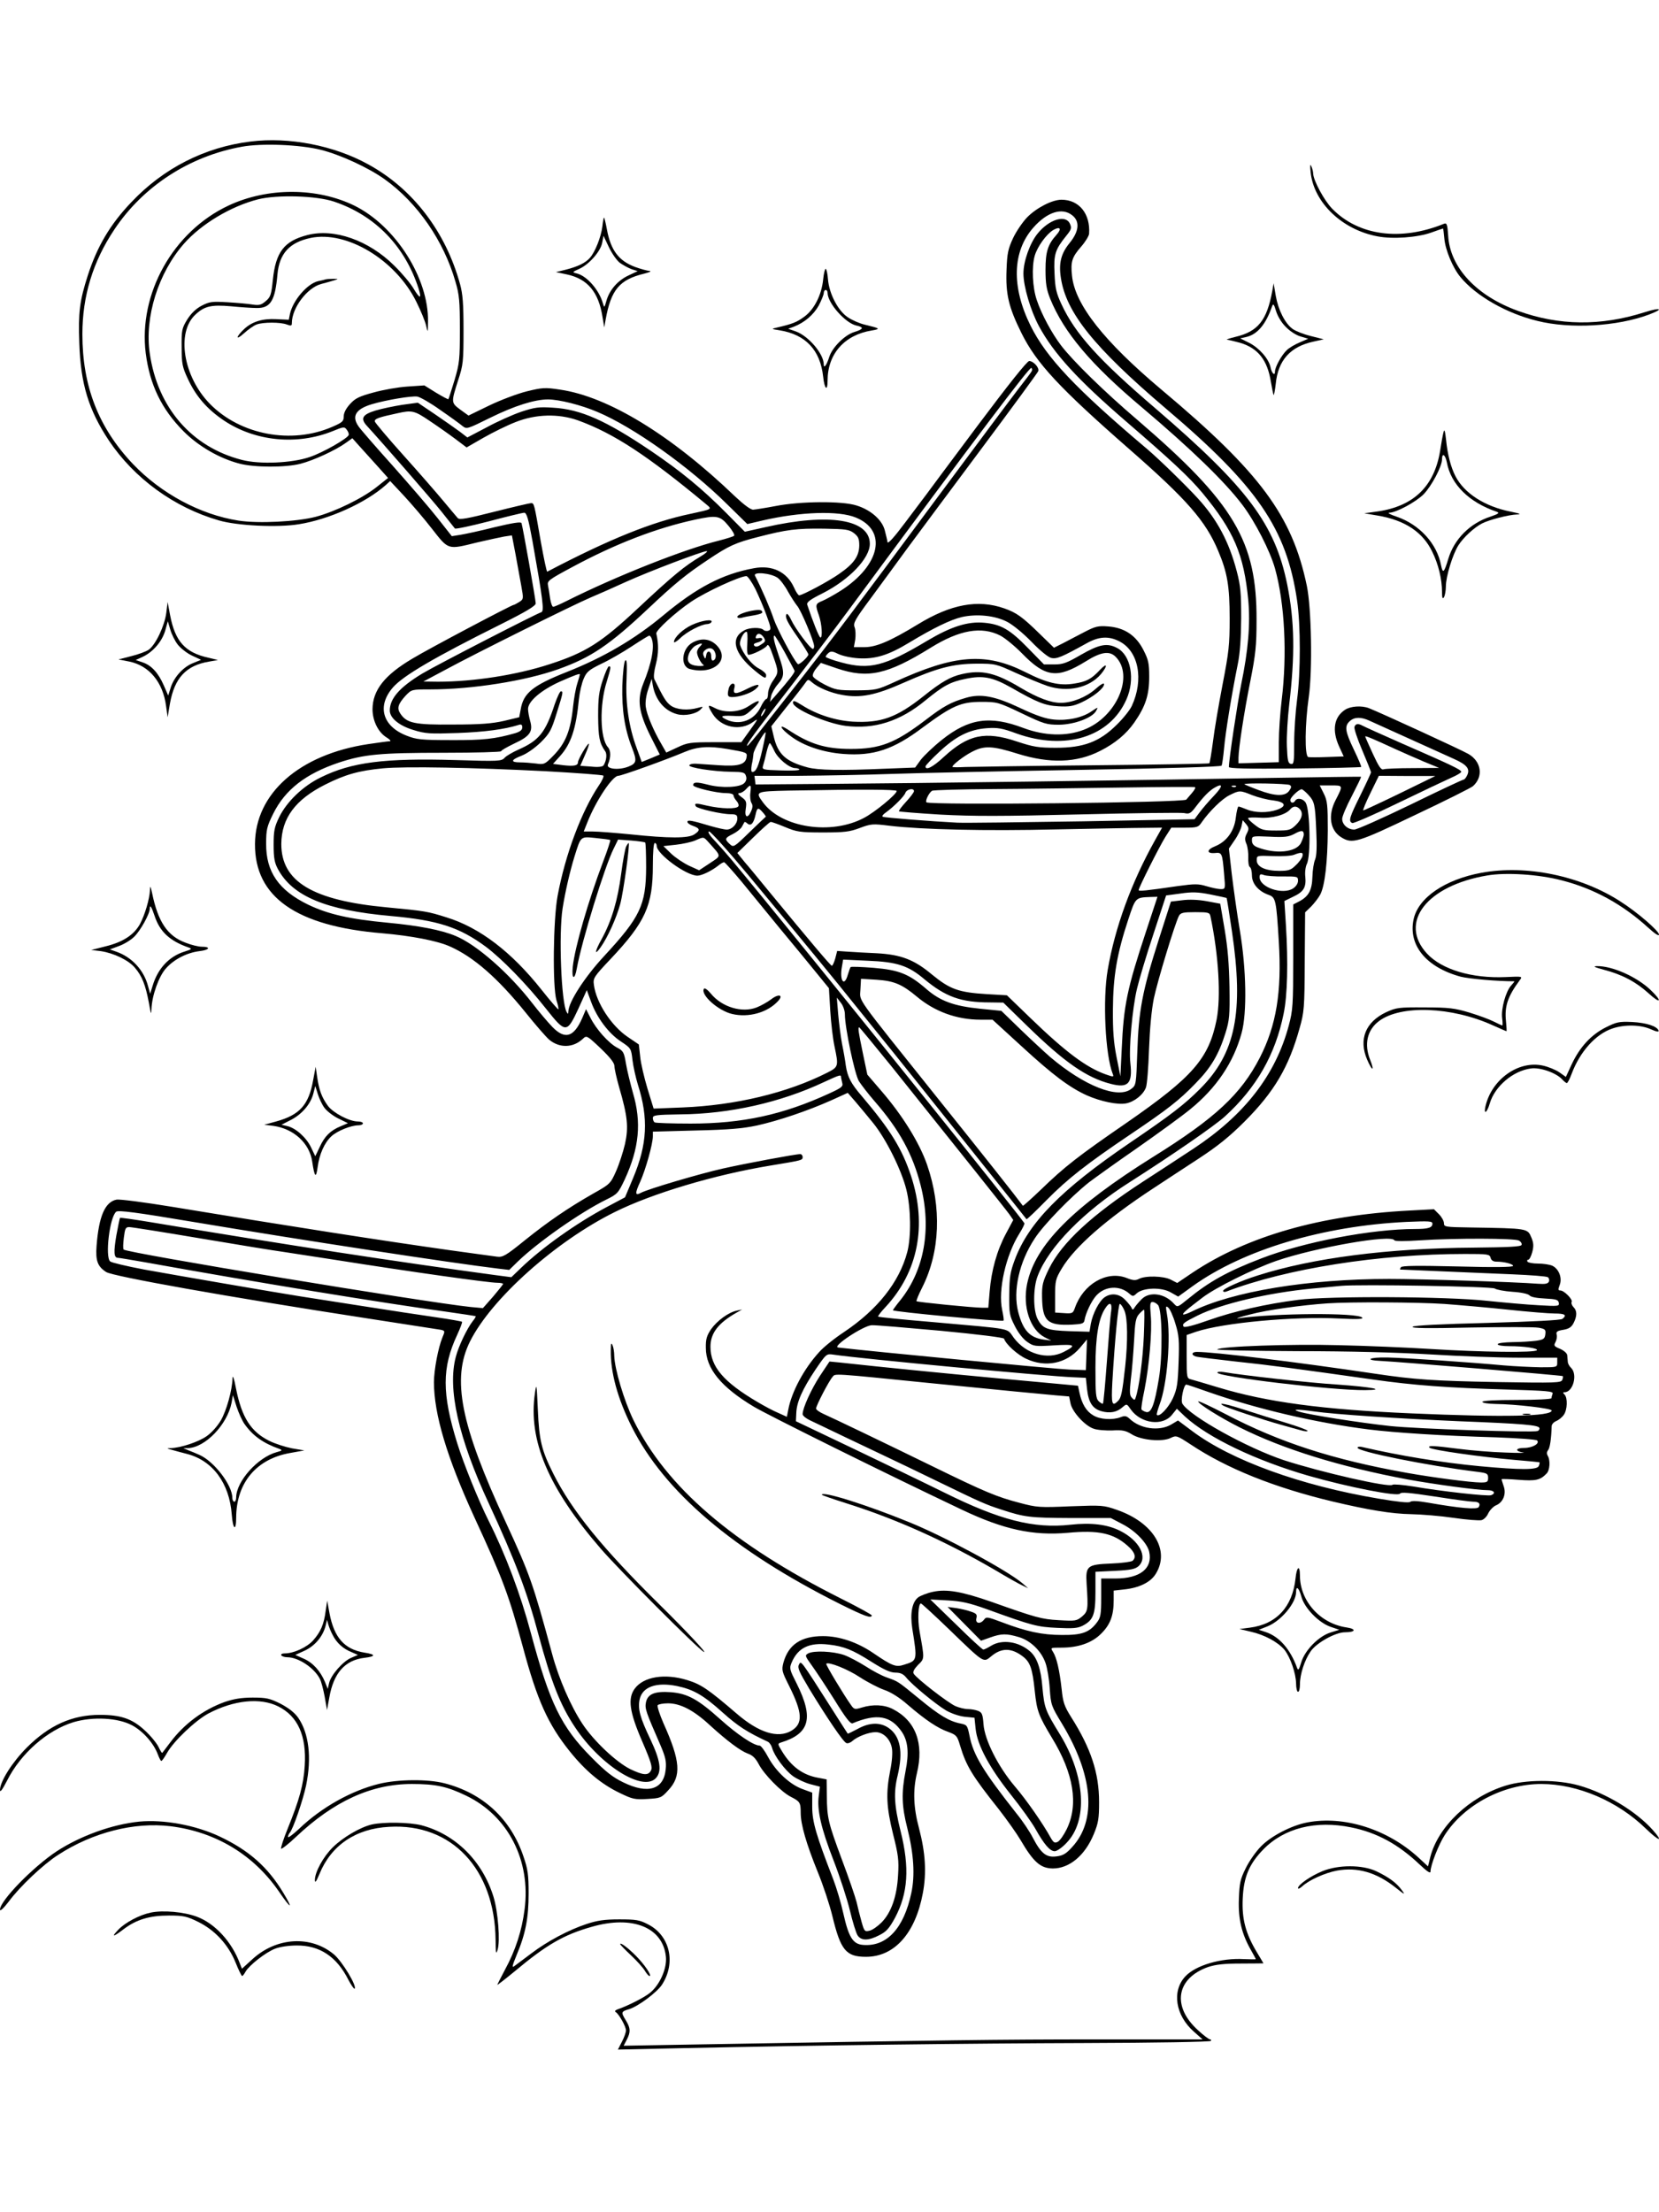 <?xml version="1.0" standalone="no"?>
<!DOCTYPE svg PUBLIC "-//W3C//DTD SVG 20010904//EN"
 "http://www.w3.org/TR/2001/REC-SVG-20010904/DTD/svg10.dtd">
<svg version="1.0" xmlns="http://www.w3.org/2000/svg"
 width="864pt" height="1152pt" viewBox="0 0 864 1152"
 preserveAspectRatio="xMidYMid meet">

<g transform="translate(0,1152) scale(0.1,-0.1)"
fill="#000000" stroke="none">
<path d="M1305 10783 c-238 -29 -454 -139 -621 -316 -110 -115 -178 -230 -227
-382 -42 -131 -50 -191 -44 -352 7 -212 48 -347 154 -507 132 -197 340 -349
573 -416 95 -28 307 -38 416 -20 158 25 348 111 453 204 l23 21 72 -77 c39
-42 105 -119 146 -172 87 -111 80 -109 234 -71 56 13 120 27 142 31 l40 6 19
-99 c10 -54 23 -128 30 -165 12 -66 12 -68 -11 -83 -13 -8 -26 -15 -29 -15
-10 0 -442 -228 -526 -279 -146 -86 -208 -165 -209 -264 0 -60 30 -121 73
-147 18 -11 25 -20 17 -20 -8 0 -59 -7 -113 -15 -358 -54 -588 -257 -589 -520
-2 -276 215 -428 663 -465 150 -13 287 -39 353 -69 122 -54 248 -164 392 -342
52 -65 107 -128 124 -143 54 -45 125 -43 175 4 20 19 21 19 93 -49 50 -48 72
-76 72 -93 0 -13 11 -62 24 -108 45 -154 50 -210 31 -297 -10 -43 -31 -107
-47 -143 -28 -63 -32 -67 -116 -114 -135 -77 -237 -147 -359 -245 -100 -81
-115 -89 -145 -85 -18 2 -130 18 -248 34 -360 51 -823 123 -1440 225 -146 24
-277 41 -293 38 -60 -12 -92 -86 -104 -240 -6 -78 5 -108 50 -137 36 -23 636
-130 1357 -241 201 -31 375 -58 387 -60 21 -5 21 -7 7 -40 -22 -53 -44 -170
-44 -233 0 -166 68 -393 210 -702 150 -325 180 -406 254 -680 74 -275 130
-399 244 -541 82 -102 164 -170 260 -216 66 -32 78 -35 143 -31 68 4 73 5 109
45 70 74 64 152 -25 350 -20 46 -33 87 -30 93 3 5 28 10 54 10 64 0 134 -36
218 -114 90 -82 158 -133 198 -148 24 -8 40 -24 56 -54 27 -53 118 -146 168
-171 47 -24 51 -30 51 -83 0 -61 29 -161 89 -309 28 -68 62 -171 76 -229 43
-178 71 -212 175 -212 148 0 257 122 296 331 20 105 14 210 -20 339 -29 108
-32 196 -11 285 38 156 -6 274 -125 335 -44 23 -104 26 -162 8 -36 -11 -40
-10 -56 13 -36 50 -133 211 -129 215 11 12 112 -28 175 -70 40 -26 98 -56 127
-66 35 -12 80 -40 123 -78 92 -79 156 -122 211 -141 42 -16 46 -20 61 -71 32
-106 62 -156 202 -332 42 -54 93 -126 113 -160 68 -116 104 -147 168 -148 86
0 167 67 213 178 24 58 28 81 28 167 0 152 -42 280 -146 444 -35 56 -42 76
-49 145 -11 99 -26 164 -45 194 -14 22 -14 22 44 22 89 0 160 25 208 74 46 46
64 93 64 172 l0 51 54 6 c78 8 138 37 165 81 76 122 -12 267 -201 333 -71 25
-78 25 -243 19 -161 -7 -175 -6 -265 18 -119 31 -181 57 -455 191 -256 125
-506 245 -564 271 -23 10 -41 23 -41 29 0 15 67 144 86 165 15 18 -11 20 524
-34 390 -39 528 -52 637 -62 l71 -6 7 -35 c8 -44 75 -118 121 -133 19 -7 63
-10 97 -9 51 3 69 0 101 -20 49 -31 159 -41 203 -19 29 14 32 13 104 -34 188
-125 434 -224 739 -297 191 -45 306 -64 410 -66 52 -1 151 -9 219 -19 68 -10
134 -15 147 -12 12 3 28 19 35 36 8 16 26 35 40 41 37 15 55 59 40 100 -6 18
-11 34 -11 36 0 2 40 1 88 -3 90 -7 113 -2 146 32 18 17 21 71 6 94 -5 9 -5
19 2 28 10 11 17 59 19 125 0 10 11 22 24 27 12 5 30 19 39 32 19 26 21 89 4
106 -9 9 -9 12 0 12 44 0 69 91 35 126 -10 9 -18 24 -18 33 -1 9 -2 24 -3 34
-1 10 -17 24 -37 33 -32 13 -34 17 -24 35 6 12 9 29 6 39 -4 15 3 20 34 25 30
5 43 14 54 35 19 37 19 65 -1 84 -8 9 -12 20 -9 26 8 12 -39 60 -59 60 -12 0
-12 5 -3 29 14 37 -5 84 -39 100 -14 6 -47 11 -74 11 -27 0 -52 5 -55 10 -3 6
-2 10 4 10 6 0 15 18 21 40 8 31 7 47 -4 74 -21 50 -16 49 -318 54 -132 2
-138 3 -138 22 0 12 -12 33 -26 47 l-26 26 -131 -7 c-459 -24 -840 -133 -1123
-321 l-83 -56 -33 17 c-38 20 -134 22 -167 4 -18 -9 -31 -8 -66 6 -102 38
-224 -33 -267 -157 -10 -28 -13 -30 -57 -27 l-46 3 0 85 c0 80 2 90 35 145 67
112 231 256 475 416 55 36 161 106 235 154 101 66 162 115 241 194 155 155
231 284 287 486 24 84 26 106 27 347 l2 257 32 31 c17 18 38 45 47 62 24 46
38 170 39 333 0 133 -2 155 -21 193 l-21 42 58 0 c65 0 65 2 24 -78 -40 -78
-28 -156 30 -192 58 -36 82 -29 385 116 157 74 292 142 301 150 56 50 44 129
-24 168 -38 22 -454 213 -517 238 -38 15 -96 11 -125 -8 -58 -38 -69 -107 -31
-191 l24 -52 -86 -3 c-48 -2 -93 -2 -99 0 -19 6 -17 172 3 312 20 140 14 462
-10 579 -76 365 -242 590 -756 1021 -300 252 -452 444 -467 594 -8 73 0 97 47
151 22 25 41 56 42 68 7 104 -52 177 -144 177 -48 0 -130 -42 -179 -92 -23
-24 -56 -72 -73 -108 -26 -56 -31 -79 -34 -166 -5 -126 11 -194 78 -329 78
-157 197 -285 565 -607 297 -260 394 -371 459 -526 48 -113 60 -184 60 -352 0
-138 -4 -175 -37 -345 -20 -104 -43 -238 -50 -298 -8 -59 -16 -109 -19 -112
-2 -2 -274 -7 -604 -10 -329 -3 -629 -8 -666 -9 -38 -2 -68 -2 -68 1 0 10 59
56 102 78 63 33 105 32 238 -10 167 -52 307 -48 430 15 77 39 135 87 177 147
59 85 78 143 78 239 0 70 -4 88 -30 139 -39 77 -100 117 -185 123 -51 4 -66 0
-122 -29 -34 -18 -85 -44 -111 -58 l-48 -24 -77 75 c-88 86 -119 108 -182 130
-137 48 -278 22 -451 -84 -143 -87 -216 -118 -277 -118 l-55 0 7 39 c3 22 2
51 -3 64 -9 22 1 40 85 153 52 71 136 185 186 254 51 69 224 302 386 519 162
217 296 400 299 408 7 18 -25 53 -47 53 -11 0 -110 -125 -269 -337 -139 -186
-260 -348 -269 -361 -9 -12 -57 -76 -107 -142 -59 -79 -91 -114 -93 -103 -1
10 -8 37 -14 61 -14 55 -73 107 -148 130 -76 24 -291 22 -420 -3 -52 -10 -105
-18 -117 -19 -13 -1 -47 24 -95 69 -333 320 -662 520 -911 556 -78 12 -92 11
-174 -9 -48 -12 -136 -45 -196 -74 l-107 -52 -43 31 c-48 36 -48 37 -11 153
26 79 28 97 28 260 0 138 -4 189 -18 240 -75 274 -246 497 -478 624 -179 99
-414 144 -613 119z m365 -43 c101 -25 249 -93 334 -154 170 -122 307 -320 368
-533 20 -67 23 -102 23 -248 0 -158 -2 -177 -28 -265 -16 -52 -30 -97 -32 -99
-2 -1 -31 14 -64 34 l-61 38 -88 -6 c-48 -3 -127 -17 -177 -31 -74 -20 -95
-30 -122 -60 -21 -23 -33 -46 -33 -65 0 -25 -7 -31 -60 -54 -212 -92 -478 -42
-637 120 -139 142 -176 372 -75 465 47 44 83 52 185 43 51 -5 111 -9 134 -9
72 -1 96 38 108 176 10 108 63 166 173 189 188 39 442 -114 550 -332 23 -46
46 -102 51 -124 9 -40 9 -40 10 20 4 226 -169 498 -383 604 -194 95 -452 96
-655 1 -289 -135 -471 -459 -432 -770 21 -163 82 -290 196 -405 78 -79 188
-142 291 -169 79 -21 241 -21 319 -1 67 17 182 70 235 108 l35 25 33 -37 c18
-20 60 -66 93 -103 l60 -67 -58 -46 c-75 -60 -217 -129 -318 -156 -99 -26
-300 -36 -403 -20 -199 31 -403 141 -550 295 -179 189 -263 405 -263 676 0
198 55 378 166 544 150 226 392 383 665 432 104 19 301 11 410 -16z m70 -270
c214 -72 369 -232 440 -453 17 -55 7 -55 -26 0 -15 26 -61 81 -101 120 -133
132 -313 195 -452 159 -121 -31 -165 -88 -180 -233 -8 -78 -12 -90 -37 -111
-23 -20 -34 -23 -68 -18 -23 4 -81 9 -131 12 -81 5 -94 3 -135 -18 -30 -16
-54 -39 -75 -72 -28 -46 -30 -56 -29 -145 0 -85 4 -103 31 -161 43 -94 101
-160 188 -219 164 -110 382 -131 568 -56 56 23 61 24 73 7 7 -9 12 -21 10 -27
-5 -18 -134 -92 -203 -115 -93 -32 -261 -39 -353 -15 -262 67 -439 272 -480
554 -28 189 44 420 179 573 90 102 244 194 385 230 101 25 304 19 396 -12z
m3844 -71 c41 -32 36 -84 -14 -145 -44 -54 -57 -104 -45 -181 27 -181 173
-362 545 -679 479 -406 630 -627 685 -1000 19 -129 19 -376 0 -519 -8 -60 -15
-161 -15 -223 0 -103 -2 -113 -17 -110 -15 3 -18 17 -21 93 -2 50 4 146 12
215 31 261 28 435 -10 625 -64 316 -207 506 -685 917 -298 255 -419 389 -491
544 -27 58 -33 83 -36 160 -5 99 3 124 61 196 27 33 29 41 19 63 -22 49 -108
23 -168 -51 -40 -49 -74 -144 -74 -208 0 -68 37 -193 81 -275 77 -142 200
-277 454 -496 239 -206 330 -291 398 -373 163 -197 215 -319 238 -558 11 -124
0 -260 -37 -438 -20 -100 -64 -392 -64 -430 0 -8 92 -10 342 -8 189 2 345 6
347 8 2 2 -15 42 -38 90 -46 96 -50 123 -21 149 24 22 59 22 102 2 28 -13 256
-116 440 -199 67 -30 84 -51 70 -83 -6 -14 -15 -25 -20 -25 -5 0 -129 -58
-276 -130 -147 -71 -279 -130 -293 -130 -34 0 -63 26 -63 56 0 13 23 67 51
120 27 53 49 97 47 99 -2 1 -212 -2 -468 -6 -677 -12 -1866 -28 -2305 -31
l-380 -3 -3 23 -3 22 233 0 c128 1 348 5 488 10 140 5 581 14 980 21 463 8
727 16 732 22 3 6 9 47 13 91 7 79 37 267 71 436 12 57 17 136 18 240 0 131
-3 169 -23 245 -40 153 -102 270 -203 380 -61 67 -204 206 -263 256 -374 316
-525 476 -608 643 -100 202 -95 386 14 510 72 82 150 107 203 65z m-82 -102
c-45 -50 -57 -88 -57 -182 0 -72 5 -102 24 -150 72 -177 212 -343 481 -569
253 -214 429 -384 521 -506 65 -86 143 -238 169 -330 51 -182 64 -448 35 -685
-8 -65 -15 -165 -15 -221 l0 -103 -105 -3 -105 -3 0 30 c1 50 28 231 62 400
27 137 32 183 32 315 2 411 -117 611 -619 1042 -176 150 -338 309 -399 389
-48 63 -102 163 -126 235 -23 65 -28 175 -11 233 14 47 60 111 96 133 36 21
46 7 17 -25z m-129 -710 c-3 -7 -35 -48 -69 -92 -34 -44 -222 -296 -418 -560
-431 -582 -564 -758 -704 -937 -59 -75 -147 -188 -197 -251 -49 -64 -92 -114
-94 -111 -6 6 41 70 224 305 88 114 228 298 310 409 670 907 937 1260 946
1254 5 -3 6 -11 2 -17z m-3080 -202 c51 -35 102 -72 115 -83 23 -18 24 -17
148 44 124 61 229 94 298 94 57 0 173 -29 257 -65 188 -79 478 -285 677 -482
l104 -102 81 19 c196 45 395 52 484 15 165 -67 129 -247 -77 -380 -36 -23 -80
-47 -97 -54 -37 -15 -38 -20 -18 -76 15 -43 20 -115 8 -115 -7 0 -40 84 -69
171 -4 13 15 27 81 60 138 70 245 182 245 257 0 128 -213 162 -543 87 l-108
-24 -97 98 c-123 124 -234 216 -392 323 -234 158 -366 217 -510 225 -74 5 -95
2 -165 -21 -44 -15 -125 -51 -180 -81 l-101 -53 -39 30 c-22 16 -80 57 -130
91 l-89 60 -81 -11 c-44 -7 -107 -20 -140 -30 -69 -21 -80 -42 -42 -82 85 -93
334 -379 387 -445 35 -44 66 -83 69 -87 4 -4 83 13 176 37 94 25 177 45 185
45 13 0 22 -32 43 -147 55 -310 62 -366 46 -371 -32 -11 -540 -272 -619 -319
-118 -71 -170 -130 -170 -193 0 -39 49 -79 122 -101 64 -20 86 -21 232 -16
138 5 244 19 317 42 14 5 19 1 19 -13 0 -13 -11 -22 -37 -30 -105 -30 -167
-37 -333 -36 -157 0 -181 3 -232 23 -127 49 -156 155 -71 252 54 61 214 155
561 328 132 66 182 96 182 109 0 19 -68 401 -74 418 -3 8 -46 1 -139 -21 -74
-19 -155 -36 -179 -40 l-45 -7 -74 94 c-40 51 -146 174 -234 273 -89 99 -169
191 -178 205 -37 53 -14 90 69 115 78 23 206 44 237 40 16 -3 70 -34 120 -70z
m-55 -57 c42 -28 103 -71 135 -95 l57 -43 87 50 c49 28 124 65 168 82 105 42
224 45 325 9 187 -68 362 -183 669 -438 30 -25 32 -24 -84 -49 -197 -41 -423
-132 -745 -301 -3 -2 -18 70 -34 159 -34 196 -34 198 -50 198 -7 0 -93 -20
-192 -45 -142 -36 -181 -43 -190 -33 -6 7 -40 47 -74 88 -34 41 -128 149 -208
238 -81 90 -148 170 -150 177 -3 14 20 22 118 43 76 17 88 14 168 -40z m1555
-545 c21 -25 35 -49 30 -53 -4 -4 -39 -15 -78 -25 -182 -45 -538 -186 -797
-316 -32 -16 -62 -29 -67 -29 -5 0 -12 19 -16 43 -3 23 -8 54 -11 68 -5 24 3
30 128 97 227 122 439 203 638 246 112 24 130 21 173 -31z m654 -39 c23 -18
28 -29 28 -65 -1 -56 -29 -95 -104 -147 -55 -39 -192 -112 -209 -112 -5 0 -17
18 -27 41 -37 81 -113 118 -209 100 -163 -30 -297 -100 -471 -245 -149 -124
-310 -219 -505 -296 -174 -69 -224 -109 -238 -193 l-8 -42 -79 -19 c-62 -14
-123 -19 -265 -19 -201 -2 -242 7 -275 57 -19 28 -12 50 28 94 31 32 31 32
129 32 216 0 494 44 665 105 171 61 266 125 468 315 140 132 199 180 315 257
106 71 141 87 259 117 147 38 199 45 343 43 112 -2 130 -4 155 -23z m-797
-121 c-84 -50 -141 -96 -329 -272 -189 -177 -270 -229 -459 -290 -171 -56
-397 -91 -581 -91 l-76 1 120 64 c153 83 664 337 752 374 38 16 120 52 183 81
124 56 396 159 420 160 8 0 -5 -12 -30 -27z m400 -112 c14 -10 38 -42 54 -72
17 -30 38 -62 47 -73 19 -20 89 -186 89 -211 0 -8 -3 -15 -7 -14 -14 1 -93
108 -112 150 -10 22 -21 36 -25 31 -9 -16 3 -41 61 -124 29 -43 53 -81 53 -86
0 -12 -49 -57 -55 -50 -23 22 -108 183 -126 236 -17 52 -62 156 -97 224 -11
22 82 14 118 -11z m-116 -58 c18 -38 45 -100 59 -140 23 -63 24 -72 10 -77 -9
-4 -21 -2 -27 4 -14 14 -72 13 -99 -2 -76 -40 -55 -121 55 -211 50 -41 58 -44
58 -22 0 8 -17 23 -38 34 -36 18 -83 77 -97 121 -7 21 17 70 33 70 5 0 6 -27
4 -60 -3 -36 0 -60 6 -60 21 0 87 33 96 47 6 12 15 -2 32 -52 30 -85 30 -86
-1 -131 -14 -20 -25 -50 -25 -65 0 -16 -4 -29 -9 -29 -5 0 -19 -19 -30 -43
-33 -68 -108 -96 -176 -65 -39 18 -30 23 33 20 55 -3 60 -2 102 37 51 46 39
54 -21 14 -49 -33 -125 -37 -176 -10 -39 20 -40 16 -12 -30 45 -72 145 -92
212 -42 28 20 26 16 -16 -42 l-46 -64 -138 0 c-129 0 -142 -2 -195 -27 l-58
-27 -24 42 c-42 71 -78 156 -83 197 -3 23 2 59 13 91 l18 54 6 -35 c14 -75 60
-131 126 -149 40 -11 101 1 123 25 15 15 14 16 -14 8 -53 -15 -112 -10 -142
12 -24 18 -37 39 -85 137 -5 11 -2 41 8 79 14 55 15 104 2 159 -3 16 100 111
182 166 76 51 249 131 287 133 7 0 28 -30 47 -67z m1309 -170 c29 -14 84 -59
127 -103 44 -46 88 -82 104 -86 29 -7 55 4 185 76 64 36 115 39 171 10 100
-51 128 -199 64 -337 -10 -21 -45 -65 -79 -98 -89 -88 -172 -119 -315 -119
-92 0 -117 4 -205 33 -164 55 -253 36 -380 -81 -57 -53 -95 -72 -95 -49 0 5
32 39 72 76 86 81 156 116 247 123 57 4 80 0 156 -28 253 -90 485 -18 571 177
47 105 24 232 -49 269 -51 27 -92 19 -188 -36 -74 -43 -94 -50 -139 -50 l-53
0 -82 84 c-95 98 -142 125 -229 133 -86 8 -173 -20 -296 -93 -224 -134 -302
-153 -447 -114 -46 12 -83 26 -83 30 0 4 7 13 15 20 12 10 22 9 52 -6 21 -10
68 -20 105 -22 86 -5 155 16 262 81 126 76 216 120 276 134 77 17 170 8 233
-24z m-33 -73 c23 -12 75 -54 114 -94 121 -124 183 -131 329 -41 81 51 125 57
157 25 99 -99 4 -316 -165 -380 -93 -36 -205 -32 -315 9 -174 66 -285 50 -425
-62 -44 -35 -93 -82 -110 -104 l-29 -40 -156 -6 c-235 -10 -350 -8 -405 7
-114 31 -154 68 -176 163 l-12 51 79 100 c44 54 87 110 96 123 15 22 17 23 34
8 34 -30 99 -57 161 -68 94 -17 172 -2 320 64 174 77 255 98 378 99 99 0 102
-1 205 -48 58 -26 132 -57 165 -68 105 -35 218 -10 279 62 36 44 33 62 -5 22
-45 -48 -70 -62 -136 -72 -75 -12 -141 3 -253 60 -207 104 -368 92 -680 -51
-92 -42 -98 -43 -200 -44 -97 0 -109 2 -165 30 -33 17 -61 37 -62 45 -2 8 7
27 20 42 l22 26 85 -29 c160 -54 261 -32 487 108 150 93 265 113 363 63z
m-1232 -10 c10 -17 9 -22 -14 -36 -17 -12 -28 -14 -35 -7 -7 7 -2 13 15 17 14
3 26 11 26 17 0 6 -9 9 -19 6 -14 -3 -18 -1 -14 9 7 20 26 17 41 -6z m-584 -6
c16 -41 0 -127 -44 -234 -33 -83 -24 -149 37 -272 l49 -97 -47 -20 -47 -19
-26 72 c-41 109 -59 233 -53 359 3 81 2 106 -7 97 -6 -6 -12 -59 -15 -130 -3
-126 12 -226 50 -323 27 -69 25 -82 -18 -99 -50 -20 -117 -13 -107 11 16 37
16 72 0 90 -41 45 -45 220 -6 342 22 73 23 79 11 79 -5 0 -19 -33 -32 -72 -20
-60 -24 -93 -24 -188 1 -110 7 -139 36 -181 12 -15 7 -52 -8 -75 -5 -7 -29
-10 -64 -6 l-57 4 24 55 c14 31 23 57 21 60 -6 5 -57 -82 -57 -96 0 -18 -20
-22 -75 -16 l-55 7 36 40 c58 64 84 143 99 298 4 36 15 84 25 106 15 36 28 46
91 77 41 19 112 60 159 91 47 31 88 56 91 56 4 0 10 -7 13 -16z m693 -71 c26
-49 50 -92 51 -96 4 -7 -29 -49 -97 -127 l-31 -35 6 30 c4 17 20 45 36 63 34
40 35 59 3 150 -23 67 -31 102 -21 102 2 0 26 -39 53 -87z m-1067 -115 c0 -2
-6 -24 -14 -49 -8 -25 -17 -77 -21 -115 -13 -130 -40 -196 -107 -263 -40 -41
-45 -43 -87 -37 -24 3 -61 6 -82 6 -52 0 -49 13 8 35 28 11 69 40 100 70 46
46 55 63 82 151 34 108 35 114 22 114 -5 0 -19 -30 -32 -67 -48 -147 -81 -189
-190 -237 -29 -13 -62 -32 -71 -42 -16 -18 -30 -19 -255 -12 -370 11 -542 -11
-702 -90 -93 -45 -177 -126 -217 -207 -25 -52 -29 -71 -29 -145 0 -68 5 -93
22 -125 76 -142 250 -215 588 -245 245 -22 357 -58 495 -160 82 -61 214 -196
313 -322 103 -130 109 -130 169 -1 l44 97 22 -60 c30 -83 91 -165 155 -207 54
-36 54 -37 61 -98 4 -33 17 -91 28 -127 56 -176 49 -311 -25 -487 l-42 -100
-96 -51 c-158 -84 -336 -211 -445 -316 l-51 -49 -84 11 c-516 70 -1073 155
-1797 276 -85 14 -155 24 -157 22 -2 -2 -10 -43 -19 -91 -15 -88 -13 -117 8
-117 6 0 72 -11 146 -24 588 -106 1232 -211 1560 -256 85 -12 156 -23 157 -24
2 -2 -5 -14 -16 -27 -29 -38 -73 -129 -87 -184 -45 -166 14 -425 172 -765 136
-294 200 -462 259 -685 66 -245 113 -365 190 -480 132 -199 354 -338 421 -264
32 35 23 92 -29 202 -54 113 -66 158 -56 207 14 66 87 92 195 70 86 -18 138
-48 239 -139 78 -70 128 -102 234 -151 8 -4 18 -18 22 -32 11 -41 67 -117 110
-148 22 -15 62 -34 89 -41 l50 -13 -6 -47 c-10 -74 12 -170 77 -337 33 -85 71
-202 85 -260 14 -59 32 -117 40 -130 19 -29 57 -29 114 1 36 18 51 35 81 90
68 128 77 261 29 452 -33 133 -37 201 -15 290 29 123 14 203 -46 246 -45 32
-102 30 -164 -5 -27 -14 -49 -25 -50 -24 -2 2 -38 59 -82 128 -167 262 -161
253 -172 232 -9 -17 1 -38 54 -127 92 -151 177 -277 193 -282 7 -3 21 2 30 10
26 24 87 47 122 47 40 0 77 -36 85 -84 4 -21 1 -69 -9 -116 -23 -118 -20 -189
15 -331 27 -107 31 -136 26 -214 -6 -110 -35 -194 -86 -246 -20 -20 -48 -40
-63 -43 -25 -6 -27 -3 -41 46 -8 29 -20 76 -26 103 -7 28 -41 127 -76 220 -72
194 -78 218 -79 335 l-1 84 -42 8 c-82 14 -143 59 -192 141 -21 35 -22 37 -4
43 150 46 172 127 82 307 -37 73 -39 79 -26 110 33 77 92 105 193 93 79 -9
124 -27 223 -90 65 -41 98 -56 124 -56 26 0 41 -7 56 -25 29 -37 153 -139 208
-172 28 -16 69 -30 98 -33 l50 -5 6 -58 c9 -85 71 -201 183 -342 53 -66 110
-146 128 -178 46 -82 76 -117 101 -117 11 0 39 19 62 44 111 115 97 346 -33
561 -79 128 -83 141 -93 246 -8 100 -28 158 -65 190 -59 51 -145 64 -202 29
-18 -11 -36 -20 -41 -20 -5 0 -69 59 -142 131 l-134 130 90 -5 c72 -4 113 -13
205 -46 237 -86 261 -92 366 -97 81 -4 106 -2 132 11 56 29 67 58 67 176 l0
105 102 5 c81 4 105 9 122 24 51 46 5 134 -95 184 -67 34 -152 44 -260 32
-191 -21 -367 24 -657 168 -95 47 -307 149 -472 228 l-300 143 2 43 c2 57 32
124 100 226 56 82 57 83 92 78 138 -21 1116 -113 1251 -118 l65 -3 6 -57 c8
-72 29 -104 76 -117 44 -12 80 -5 109 21 22 19 22 19 44 -13 53 -73 166 -87
214 -26 l25 31 43 -41 c120 -110 369 -229 643 -308 206 -59 466 -110 476 -93
6 9 49 5 181 -15 95 -15 185 -27 200 -27 30 0 40 -10 29 -28 -8 -14 -99 -6
-264 23 -52 9 -85 11 -93 4 -7 -6 -65 0 -165 17 -404 68 -766 199 -969 351
l-75 56 -37 -22 c-62 -35 -159 -22 -214 30 -17 16 -26 18 -48 9 -43 -16 -108
-12 -143 10 -36 21 -59 60 -71 117 l-8 37 -194 18 c-224 20 -662 62 -860 83
-74 8 -159 17 -188 20 l-52 5 -50 -75 c-46 -71 -90 -168 -90 -199 0 -8 17 -22
38 -32 20 -9 102 -49 182 -87 80 -38 181 -86 225 -107 44 -21 164 -78 266
-128 216 -105 243 -117 324 -143 121 -40 149 -43 360 -44 l210 0 61 -32 c68
-35 129 -99 139 -144 19 -86 -47 -139 -176 -139 l-74 0 0 -99 c0 -86 -3 -104
-21 -128 -40 -54 -79 -68 -184 -67 -103 0 -185 18 -314 67 -72 27 -80 29 -91
13 -19 -25 -47 -21 -40 7 5 19 0 25 -27 34 -18 7 -53 15 -78 19 l-45 6 87 -88
87 -88 48 17 c59 21 85 21 149 2 61 -18 117 -72 139 -135 9 -25 19 -85 22
-133 6 -86 8 -91 65 -185 161 -267 180 -500 53 -639 -32 -36 -49 -46 -83 -50
-53 -7 -80 15 -123 97 -15 30 -53 87 -84 125 -175 222 -226 305 -246 407 -11
54 -13 56 -47 63 -57 11 -110 42 -215 129 -115 94 -108 89 -169 111 -26 9 -75
35 -110 58 -35 22 -85 49 -113 59 -56 19 -156 24 -186 8 -18 -10 -17 -13 19
-63 21 -29 74 -109 118 -179 58 -94 83 -126 94 -122 127 53 199 40 257 -45 32
-48 38 -109 19 -204 -22 -113 -20 -182 9 -296 34 -135 41 -247 21 -339 -39
-184 -128 -280 -251 -270 -53 4 -75 39 -103 164 -12 55 -36 135 -53 179 -88
227 -109 298 -109 375 l0 75 -49 18 c-66 23 -140 92 -180 166 -18 34 -38 61
-45 61 -31 0 -117 58 -206 138 -115 103 -169 133 -256 140 -84 6 -121 -9 -130
-53 -6 -33 -2 -45 76 -224 26 -61 31 -84 27 -124 -10 -106 -92 -132 -222 -68
-54 26 -92 56 -165 130 -158 159 -217 282 -315 646 -54 203 -132 410 -220 585
-54 108 -131 299 -164 405 -80 258 -80 393 0 564 16 35 28 66 25 68 -2 2 -62
13 -132 23 -71 10 -248 37 -394 60 -146 23 -290 45 -320 50 -103 16 -644 109
-809 139 -90 17 -170 36 -177 42 -28 23 -3 231 31 259 11 9 104 -3 407 -54
574 -96 1340 -213 1581 -242 l59 -7 46 45 c105 101 325 255 459 321 59 29 63
34 97 106 75 163 88 296 42 451 -13 47 -30 115 -36 151 -10 60 -14 67 -47 84
-44 24 -108 95 -138 155 l-23 45 -20 -47 c-44 -100 -90 -113 -156 -45 -22 23
-69 78 -103 122 -121 157 -291 306 -400 351 -73 31 -193 54 -353 69 -201 19
-310 44 -415 94 -154 75 -220 171 -219 318 0 73 4 89 37 156 62 125 169 208
342 266 131 43 213 51 546 51 164 0 299 4 299 8 0 5 31 22 68 40 82 38 99 62
83 118 -6 21 -11 49 -11 62 0 40 68 98 165 142 82 36 105 44 105 38z m960
-198 c-6 -11 -13 -20 -16 -20 -2 0 0 9 6 20 6 11 13 20 16 20 2 0 0 -9 -6 -20z
m-10 -195 c-20 -88 -33 -115 -52 -115 -6 0 -7 14 -3 38 5 20 8 46 9 57 1 19
57 117 63 111 2 -2 -6 -43 -17 -91z m63 -6 c19 -40 78 -89 109 -89 9 0 19 -3
21 -7 3 -5 -40 -7 -95 -5 -97 3 -100 4 -94 25 4 12 12 43 18 70 6 26 14 47 17
47 3 0 14 -19 24 -41z m-247 11 c105 -18 106 -19 102 -43 -5 -38 -43 -49 -143
-42 -49 3 -103 7 -120 8 -16 1 -32 -2 -35 -8 -7 -12 125 -33 217 -34 64 -1 72
-3 78 -22 5 -14 1 -27 -9 -37 -22 -23 -119 -27 -190 -8 -58 15 -76 14 -76 -3
0 -12 121 -41 170 -41 24 0 40 -5 40 -12 0 -6 7 -19 16 -29 9 -10 13 -23 9
-28 -9 -15 -89 -13 -160 3 -62 15 -71 14 -61 -3 8 -12 134 -41 180 -41 30 0
36 -4 36 -22 0 -29 -28 -58 -55 -58 -13 0 -51 9 -86 19 -97 29 -119 33 -119
21 0 -6 14 -16 30 -21 36 -13 38 -23 6 -44 -31 -21 -131 -21 -331 0 -82 8
-171 15 -197 15 l-48 0 20 50 c44 111 130 240 160 240 17 0 248 83 345 124 66
28 126 32 221 16z m-946 -116 c162 -9 298 -19 302 -23 4 -3 -6 -27 -23 -51
-90 -134 -175 -359 -215 -575 -23 -123 -27 -472 -6 -544 8 -23 12 -45 10 -47
-2 -2 -41 43 -87 101 -157 198 -323 325 -496 378 -98 31 -110 33 -310 52 -387
36 -550 134 -550 330 1 134 73 231 228 309 105 53 176 73 302 85 116 11 473 4
845 -15z m3877 -72 c10 -6 9 -13 -3 -30 -21 -30 -73 -29 -160 4 -38 14 -71 28
-73 30 -8 8 224 4 236 -4z m-2809 -39 c-3 -21 0 -46 6 -55 7 -11 6 -24 -2 -42
-18 -41 -36 -33 -28 13 5 35 3 42 -22 60 -19 14 -22 20 -11 21 9 0 24 9 34 20
25 28 28 25 23 -17z m2300 -2 c-12 -14 -26 -30 -30 -35 -13 -16 -1338 -30
-1353 -14 -8 7 13 50 29 60 6 4 151 8 321 9 171 1 474 5 675 8 201 3 369 4
373 2 5 -2 -2 -15 -15 -30z m116 -13 c-28 -29 -62 -69 -77 -89 l-26 -35 -583
-11 c-321 -5 -614 -9 -653 -7 -136 7 -380 26 -388 31 -5 3 2 12 15 21 42 30
97 85 103 103 7 20 45 27 45 9 0 -6 -19 -31 -41 -55 -23 -25 -40 -47 -37 -50
2 -2 100 -10 216 -17 169 -9 319 -9 726 1 282 7 527 10 543 7 27 -6 34 -3 63
36 40 52 68 80 95 96 45 26 45 9 -1 -40z m113 46 c-3 -3 -12 -4 -19 -1 -8 3
-5 6 6 6 11 1 17 -2 13 -5z m-1767 -23 c0 -17 -113 -110 -170 -140 -171 -91
-428 -52 -526 80 -42 57 -40 58 134 62 388 7 562 6 562 -2z m2142 -18 c34 -37
37 -48 43 -189 4 -83 2 -131 -6 -150 -7 -16 -13 -56 -14 -89 -2 -70 -19 -102
-67 -128 l-33 -17 0 -273 c0 -252 -2 -278 -23 -357 -69 -258 -230 -466 -497
-642 -71 -47 -191 -125 -265 -173 -264 -172 -420 -316 -487 -452 -33 -68 -37
-84 -36 -148 2 -125 28 -149 156 -143 53 3 62 6 65 23 6 37 36 100 61 128 46
51 123 55 173 10 17 -15 20 -15 38 2 33 30 129 33 177 5 l39 -22 76 55 c264
189 677 313 1113 334 118 5 135 4 135 -9 0 -21 -21 -28 -90 -28 -227 0 -578
-67 -801 -153 -177 -68 -272 -121 -383 -212 -54 -44 -54 -44 -73 -23 -48 53
-126 64 -167 23 -14 -14 -30 -33 -36 -42 -9 -15 -12 -16 -17 -3 -4 8 -19 27
-34 42 -31 32 -73 36 -107 12 -28 -20 -61 -84 -71 -137 l-7 -42 -104 3 c-116
4 -140 13 -166 63 -24 46 -24 162 0 224 57 151 241 338 481 490 218 139 439
291 494 341 164 149 263 322 306 535 20 95 24 269 12 460 l-8 127 45 22 c56
26 69 49 64 104 -3 22 1 53 8 67 21 41 17 276 -5 317 -12 23 -45 30 -56 12 -9
-15 -25 -12 -25 4 0 14 45 56 59 56 4 0 19 -12 33 -27z m-290 -4 c29 -11 78
-24 108 -27 65 -8 74 -30 20 -49 -49 -17 -114 -16 -157 2 -19 8 -39 15 -43 15
-4 0 -10 -26 -14 -58 -8 -70 -48 -125 -108 -149 -45 -18 -45 -39 0 -35 36 4
38 -1 47 -110 7 -78 7 -78 -18 -78 -13 0 -46 7 -73 15 -43 13 -61 13 -149 1
-171 -25 -205 -28 -205 -21 0 12 110 231 140 278 l30 47 70 0 c63 0 71 2 87
26 40 58 107 124 146 143 52 26 55 26 119 0z m246 -71 c21 -21 13 -53 -19 -84
-28 -27 -36 -29 -103 -29 -64 0 -77 3 -109 28 -20 15 -37 31 -37 36 0 4 27 5
60 3 64 -5 137 15 160 44 15 17 32 18 48 2z m-2795 -19 c10 -11 17 -22 15 -22
-2 -1 -40 -38 -85 -81 -81 -79 -83 -80 -103 -61 -27 25 -26 31 17 52 20 10 41
27 47 38 6 11 12 22 13 24 2 2 9 -1 16 -8 18 -14 32 1 42 47 8 38 14 39 38 11z
m2520 -110 c-11 -21 -11 -33 -1 -55 6 -16 10 -48 9 -70 -1 -23 2 -45 8 -49 6
-3 11 -23 11 -44 0 -43 35 -83 87 -101 37 -13 40 -28 53 -244 16 -262 -13
-436 -99 -604 -98 -190 -232 -315 -555 -516 -419 -262 -615 -459 -657 -662
-24 -118 15 -238 92 -278 l34 -17 -39 5 c-73 10 -108 48 -133 143 -29 111 5
262 86 384 46 71 186 215 281 291 25 19 137 100 250 178 113 79 238 170 278
203 137 111 226 244 268 397 29 104 25 333 -9 535 -15 88 -33 220 -42 293
l-15 133 30 44 c17 24 33 58 36 74 l6 30 18 -21 c15 -19 15 -25 3 -49z m-2404
34 c60 -25 77 -28 196 -28 111 0 139 3 192 23 59 22 68 23 155 12 168 -20 497
-28 873 -19 204 4 410 8 458 8 l89 1 -37 -66 c-123 -220 -208 -453 -246 -674
-27 -154 -13 -444 26 -542 7 -17 4 -17 -36 -3 -102 36 -211 118 -394 295
l-121 117 -104 6 c-147 9 -192 25 -285 101 -94 79 -162 105 -290 112 -49 2
-116 6 -147 8 l-58 4 -10 -39 c-6 -21 -14 -39 -18 -38 -6 0 -106 118 -333 394
-45 55 -99 121 -121 146 l-38 47 83 81 c45 44 86 81 91 81 5 0 39 -12 75 -27z
m2701 -39 c0 -8 -7 -28 -15 -44 -25 -49 -133 -59 -227 -22 -20 8 -28 19 -28
35 0 24 0 24 93 20 76 -4 98 -1 127 14 38 21 50 20 50 -3z m-2893 -211 c266
-320 463 -560 561 -683 47 -58 99 -123 117 -145 18 -22 116 -143 217 -270 245
-307 551 -689 554 -694 2 -2 49 43 106 101 110 111 207 187 437 342 193 130
253 177 337 264 80 81 121 150 156 262 21 68 23 91 21 240 -2 118 -9 204 -25
299 l-23 135 -70 13 c-44 8 -92 10 -128 5 l-59 -7 -64 -200 c-85 -266 -104
-368 -111 -583 -6 -169 -6 -173 -31 -192 -69 -55 -245 15 -422 165 -30 26
-100 91 -155 144 l-100 97 -110 11 c-138 14 -209 40 -282 104 -89 77 -141 98
-273 109 -63 5 -117 7 -120 4 -3 -3 -9 -22 -15 -41 -19 -66 -44 -28 -30 45 l6
35 127 -6 c154 -6 212 -25 297 -97 110 -91 190 -120 339 -120 l71 -1 125 -122
c195 -190 309 -269 434 -301 91 -24 115 1 103 107 -9 71 10 286 34 387 11 47
49 175 86 286 l66 201 75 10 c61 9 90 8 156 -5 44 -9 82 -17 84 -18 1 0 14
-79 28 -175 62 -420 19 -634 -166 -819 -82 -82 -149 -134 -370 -284 -355 -242
-523 -413 -595 -606 -24 -64 -28 -91 -29 -181 -1 -98 1 -109 29 -164 18 -36
44 -69 65 -83 33 -23 40 -24 138 -18 113 7 121 1 50 -35 -83 -42 -195 -10
-258 74 -40 53 8 44 -419 82 -156 13 -286 26 -288 29 -2 2 15 25 39 50 169
182 217 424 133 681 -47 142 -106 239 -256 416 -57 66 -75 100 -84 159 -3 25
-12 77 -20 115 -7 39 -16 108 -20 155 l-7 85 21 -27 c12 -15 21 -41 21 -60 0
-69 51 -312 73 -348 12 -19 49 -67 82 -105 129 -148 199 -277 240 -439 57
-224 19 -438 -104 -594 -23 -28 -41 -53 -41 -55 0 -8 569 -61 576 -54 3 2 -1
27 -7 56 -22 102 19 284 89 396 17 27 29 52 27 55 -32 49 -930 1167 -1363
1696 -179 218 -177 216 -246 292 -31 32 -43 52 -33 52 8 0 100 -102 204 -227z
m-719 182 c2 -2 -14 -52 -37 -112 -79 -209 -147 -446 -158 -547 -7 -66 10 -73
21 -9 26 144 146 533 192 624 l23 47 68 -5 c37 -3 70 -8 73 -10 3 -3 5 -62 5
-131 -1 -195 -31 -258 -218 -460 -102 -110 -186 -240 -187 -289 -1 -15 -2 -15
-9 -3 -28 48 -42 406 -21 540 14 88 38 192 62 270 34 108 30 104 111 96 39 -4
73 -8 75 -11z m513 -12 c68 -76 67 -67 6 -108 l-56 -37 -53 24 c-29 14 -71 42
-93 63 l-40 39 65 7 c36 4 81 14 100 22 46 20 43 21 71 -10z m-271 -18 c0 -42
154 -155 212 -155 22 0 72 24 107 51 13 11 27 19 32 19 4 0 45 -46 91 -101 46
-56 137 -167 203 -248 67 -80 150 -182 186 -226 l66 -81 7 -118 c4 -65 14
-148 22 -185 22 -104 21 -107 -38 -137 -207 -105 -477 -170 -753 -181 l-151
-6 -32 104 c-17 57 -35 132 -38 167 l-7 63 -59 40 c-85 58 -163 178 -175 270
-5 35 -1 42 86 134 182 193 221 279 221 488 0 71 4 117 10 117 6 0 10 -7 10
-15z m3363 -54 c-3 -10 -18 -32 -35 -47 -25 -25 -37 -29 -86 -29 -72 0 -117
21 -117 55 0 25 0 25 85 22 47 -2 96 1 110 7 38 15 49 13 43 -8z m-100 -105
c74 0 77 0 77 -23 0 -13 -10 -29 -25 -39 -54 -36 -175 5 -175 58 0 16 4 18 23
11 12 -4 57 -8 100 -7z m-715 -288 c-98 -297 -116 -382 -126 -608 l-7 -145
-20 100 c-15 75 -20 137 -19 250 1 171 21 289 80 467 38 115 37 114 116 117
l36 1 -60 -182z m336 80 c43 -203 55 -420 32 -538 -41 -203 -124 -298 -466
-535 -256 -176 -325 -230 -448 -349 -51 -49 -94 -87 -95 -85 -43 58 -203 260
-442 558 -443 554 -406 502 -404 568 l3 56 81 -5 c91 -6 132 -23 210 -88 93
-78 208 -120 332 -120 l62 0 153 -140 c161 -148 248 -213 338 -254 73 -32 159
-50 204 -42 43 8 90 45 104 83 6 16 13 105 16 198 4 108 13 205 25 265 19 91
110 391 131 431 9 16 22 19 85 19 69 0 75 -2 79 -22z m-1662 -780 c357 -446
595 -744 615 -772 l20 -29 -38 -71 c-47 -88 -76 -191 -85 -302 l-7 -84 -31 0
c-45 0 -338 29 -343 34 -2 2 11 35 30 72 93 185 102 416 25 639 -40 115 -129
258 -238 384 l-73 85 -23 110 c-24 116 -27 136 -19 136 2 0 77 -91 167 -202z
m-262 -55 c0 -5 3 -18 6 -31 6 -20 -2 -26 -67 -56 -241 -111 -452 -157 -722
-157 -98 0 -182 3 -187 6 -6 3 -10 14 -10 23 0 15 16 17 143 19 256 2 523 62
748 168 78 36 89 40 89 28z m168 -242 c67 -83 146 -242 172 -345 24 -95 26
-246 5 -326 -41 -156 -155 -300 -330 -417 -50 -33 -107 -79 -128 -103 -80 -87
-145 -209 -162 -302 l-7 -36 -44 20 c-25 10 -73 36 -107 56 -179 105 -247 185
-247 289 0 70 40 123 135 177 l30 17 -28 -6 c-43 -9 -102 -52 -134 -97 -22
-33 -28 -51 -27 -97 0 -108 80 -205 251 -307 80 -47 678 -344 1083 -536 217
-103 369 -136 551 -120 160 15 238 -2 312 -68 38 -33 46 -60 25 -78 -7 -5 -57
-12 -111 -14 -125 -5 -134 -12 -128 -106 9 -134 7 -143 -24 -170 -28 -23 -34
-24 -120 -19 -91 5 -119 13 -353 96 -152 53 -231 67 -302 52 -30 -6 -65 -20
-78 -29 -32 -25 -43 -83 -31 -162 27 -169 27 -167 -43 -189 -42 -14 -61 -7
-162 62 -83 56 -175 87 -260 87 -114 0 -180 -44 -206 -138 -10 -39 -8 -46 29
-120 71 -142 74 -198 12 -235 -70 -41 -169 -10 -284 89 -149 128 -186 153
-258 175 -117 36 -227 18 -273 -44 -38 -51 -28 -122 38 -274 47 -109 55 -136
46 -153 -14 -27 -40 -25 -107 7 -73 36 -190 146 -249 235 -60 90 -124 236
-158 363 -101 373 -117 417 -243 690 -235 507 -282 746 -185 940 111 222 447
522 755 674 196 97 517 193 807 241 170 28 170 28 170 45 0 8 -6 15 -12 15
-26 0 -287 -49 -403 -75 -120 -27 -392 -107 -428 -127 -30 -16 -31 -3 -3 58
28 62 66 197 66 237 l0 24 223 6 c172 4 244 10 319 26 113 25 266 77 387 131
l86 39 40 -46 c22 -26 64 -76 93 -112z m-3498 -601 c195 -33 387 -64 425 -69
39 -6 156 -24 260 -40 411 -65 811 -121 855 -121 17 0 30 -3 30 -6 0 -3 -24
-33 -52 -66 l-53 -60 -65 6 c-238 25 -1788 281 -1806 299 -4 3 -3 31 1 62 6
48 9 55 28 55 12 0 182 -27 377 -60z m6212 -9 c2 -5 59 -5 133 0 185 12 493
11 515 -1 11 -6 17 -16 14 -23 -3 -9 -66 -12 -250 -14 -446 -3 -839 -54 -1124
-145 -89 -28 -180 -69 -180 -80 0 -6 7 -7 16 -4 314 120 794 196 1244 196 119
0 128 -1 133 -20 3 -13 14 -20 30 -20 41 0 87 -12 87 -22 0 -7 -101 -8 -289
-3 -210 5 -290 4 -295 -4 -4 -6 -6 -11 -4 -12 5 0 388 -17 585 -25 94 -4 177
-10 184 -15 6 -4 9 -14 6 -22 -5 -12 -18 -15 -59 -12 -114 9 -602 25 -773 25
-423 0 -817 -65 -1029 -170 -22 -11 -42 -17 -44 -15 -5 5 15 23 102 89 69 52
260 147 383 190 204 70 602 140 615 107z m523 -251 c8 -6 49 -14 92 -17 47 -3
82 -11 89 -19 6 -8 37 -14 80 -16 58 -3 69 -6 72 -22 4 -18 -2 -19 -104 -13
-60 3 -181 14 -269 23 -207 23 -825 26 -985 5 -167 -21 -333 -59 -466 -106
-76 -27 -126 -40 -130 -33 -9 14 2 22 72 57 125 62 369 119 599 141 61 6 128
12 150 14 92 9 787 -3 800 -14z m-1754 -86 c22 -26 25 -264 4 -385 -22 -133
-39 -179 -66 -172 -11 3 -21 9 -24 13 -3 4 4 50 15 101 25 126 41 308 33 391
-5 57 -3 68 9 68 9 0 21 -7 29 -16z m1489 6 c80 -6 230 -19 333 -30 104 -11
213 -20 243 -20 54 0 66 -8 41 -28 -8 -7 -153 -14 -391 -21 -244 -6 -382 -13
-389 -20 -8 -8 79 -9 304 -4 173 3 331 3 352 -1 34 -6 38 -10 35 -34 -3 -24
-9 -28 -48 -34 -25 -3 -80 -7 -122 -7 -45 -1 -78 -5 -78 -11 0 -6 26 -10 59
-10 79 0 152 -11 145 -21 -8 -14 -291 -10 -549 6 -126 8 -342 17 -480 20 -252
7 -620 -6 -636 -22 -4 -4 184 -8 419 -9 275 0 521 -7 692 -17 146 -9 354 -17
463 -17 l197 0 0 -25 c0 -25 -1 -25 -87 -25 -49 1 -135 5 -193 10 -173 16
-509 39 -605 41 -95 2 -123 -14 -33 -18 88 -4 943 -75 947 -79 2 -2 1 -11 -3
-20 -6 -15 -33 -16 -339 -11 -326 6 -432 13 -632 43 -424 63 -842 114 -932
114 -27 0 -31 -16 -5 -24 9 -3 103 -14 207 -26 181 -19 320 -38 717 -94 212
-30 384 -43 701 -52 202 -6 237 -9 233 -21 -3 -8 -6 -19 -6 -24 0 -5 -77 -9
-180 -9 -113 0 -180 -4 -180 -10 0 -6 30 -10 68 -11 104 -1 293 -23 293 -34 0
-31 -247 -36 -731 -15 -462 20 -750 58 -1005 135 -66 20 -130 39 -142 42 -22
5 -23 9 -23 118 l0 113 49 17 c141 47 510 81 746 69 96 -5 127 -3 119 5 -24
26 -455 23 -645 -4 -19 -2 9 7 61 20 85 23 270 49 405 58 117 8 471 6 605 -3z
m-1733 -37 c-4 -21 -13 -137 -22 -258 -9 -120 -18 -221 -21 -224 -2 -3 -12 3
-22 12 -15 15 -17 39 -17 175 0 161 16 256 51 309 23 36 37 29 31 -14z m69 2
c17 -40 18 -159 4 -290 -15 -137 -21 -164 -37 -180 -32 -32 -36 -18 -30 98 13
222 31 407 39 407 5 0 16 -16 24 -35z m265 -67 c19 -60 21 -88 17 -202 -4
-114 -8 -139 -30 -188 -23 -49 -70 -99 -83 -86 -3 2 4 26 14 54 40 104 60 353
38 473 -7 39 -6 43 8 31 8 -7 25 -44 36 -82z m-164 -65 c-5 -118 -25 -272 -43
-322 -4 -13 -7 -13 -19 0 -12 12 -13 29 -6 94 6 44 13 134 17 200 5 102 9 123
27 143 11 12 23 22 25 22 3 0 2 -62 -1 -137z m-1057 27 c198 -19 326 -35 329
-41 9 -29 71 -85 116 -105 100 -47 209 -25 279 57 l37 44 -3 -80 -3 -80 -85 3
c-63 2 -1038 95 -1205 115 -35 4 133 115 175 116 20 1 182 -13 360 -29z m1397
-320 c249 -87 554 -159 833 -194 136 -17 387 -33 665 -41 110 -4 205 -11 210
-16 16 -16 -24 -39 -67 -39 -46 0 -50 -17 -5 -24 17 -2 -25 -3 -94 0 -70 2
-178 11 -240 19 -131 17 -167 19 -154 6 13 -12 267 -48 439 -63 72 -6 132 -12
134 -13 1 -1 0 -10 -4 -19 -8 -21 -92 -21 -309 -1 -199 19 -413 54 -612 100
-13 3 -23 1 -23 -4 0 -20 360 -93 628 -126 46 -6 52 -9 52 -31 0 -21 -5 -24
-38 -24 -50 0 -249 26 -384 50 -386 69 -662 158 -945 306 -79 41 -143 71 -143
66 0 -12 116 -85 218 -136 226 -113 520 -204 872 -270 143 -26 364 -56 418
-56 33 0 44 -16 18 -26 -17 -7 -259 20 -404 45 -56 9 -106 13 -110 9 -16 -16
-371 65 -565 128 -192 64 -488 228 -529 294 -11 16 7 100 20 100 4 0 57 -18
119 -40z m547 -100 c104 -15 435 -37 756 -51 334 -13 412 -20 417 -35 2 -6 -2
-13 -9 -16 -29 -9 -624 11 -768 26 -157 17 -420 58 -475 75 -42 13 -7 13 79 1z
m-1900 -1136 c182 -176 177 -173 217 -140 54 46 106 46 166 0 38 -29 50 -63
62 -180 11 -105 20 -128 89 -243 114 -186 140 -348 77 -477 -15 -30 -35 -59
-46 -65 -16 -8 -22 -5 -37 21 -40 73 -127 198 -188 269 -86 102 -156 240 -162
322 -4 53 -8 62 -29 70 -13 5 -37 9 -52 9 -16 0 -45 7 -64 15 -38 16 -206 146
-219 170 -5 9 3 24 23 45 35 34 34 29 8 175 -11 63 -7 145 7 145 4 0 70 -61
148 -136z"/>
<path d="M1695 10065 c-5 -2 -22 -6 -38 -9 -57 -13 -132 -101 -147 -171 l-6
-30 -65 3 c-72 4 -126 -13 -167 -51 -44 -41 -46 -63 -3 -24 23 21 53 42 67 47
33 13 126 13 158 0 22 -8 26 -7 26 8 0 78 79 183 152 203 24 6 54 15 68 19 24
8 24 8 -5 8 -16 0 -34 -1 -40 -3z"/>
<path d="M7054 7735 c-3 -8 15 -63 40 -121 25 -59 46 -111 46 -116 0 -4 -25
-58 -55 -119 -57 -115 -64 -136 -42 -145 7 -2 114 44 237 104 124 60 249 119
278 132 28 12 52 26 52 31 0 11 -58 38 -310 148 -102 45 -193 86 -202 91 -25
14 -38 12 -44 -5z m211 -115 c39 -18 106 -47 150 -66 l80 -33 -137 -1 c-75 0
-144 -3 -152 -6 -13 -5 -25 13 -56 80 -22 48 -40 88 -40 91 0 5 42 -13 155
-65z m26 -231 c-101 -49 -187 -89 -191 -89 -4 0 13 41 37 90 l44 90 147 -1
147 0 -184 -90z"/>
<path d="M3930 8342 c-44 -6 -90 -23 -90 -34 0 -6 10 -8 23 -5 12 4 41 9 65
13 23 4 42 10 42 15 0 12 -12 15 -40 11z"/>
<path d="M3604 8266 c-48 -22 -94 -66 -94 -89 0 -6 15 3 33 20 33 33 109 72
139 73 9 0 20 5 23 10 11 18 -49 10 -101 -14z"/>
<path d="M3607 8174 c-57 -31 -66 -124 -14 -138 124 -33 214 49 138 125 -34
33 -78 38 -124 13z m39 -20 c-9 -8 -16 -22 -16 -30 0 -19 19 -56 34 -67 6 -4
-7 -6 -28 -5 -49 4 -64 24 -47 66 7 16 22 34 34 40 32 16 41 14 23 -4z m79
-35 c7 -20 -1 -39 -14 -39 -4 0 -7 10 -7 21 1 30 -22 36 -26 7 -4 -21 -5 -22
-13 -4 -6 13 -3 23 9 32 22 16 43 9 51 -17z"/>
<path d="M3796 7938 c-10 -39 -7 -48 17 -48 36 0 94 19 119 39 36 30 17 33
-37 6 -63 -32 -79 -32 -71 0 5 18 2 25 -8 25 -7 0 -16 -10 -20 -22z"/>
<path d="M5007 8009 c-57 -13 -106 -41 -197 -114 -141 -112 -222 -141 -369
-133 -90 6 -186 36 -263 85 -42 26 -48 27 -48 13 0 -31 174 -107 274 -120 150
-19 284 24 416 133 93 76 129 96 209 112 89 19 140 9 236 -45 138 -79 177 -94
247 -98 55 -3 76 0 120 20 62 29 118 74 118 95 0 9 -17 0 -46 -26 -48 -42
-121 -71 -179 -71 -53 0 -121 26 -209 78 -131 79 -204 96 -309 71z"/>
<path d="M5030 7886 c-79 -23 -117 -44 -212 -117 -157 -119 -234 -149 -387
-149 -133 0 -214 25 -328 101 -53 34 -38 4 17 -36 67 -50 168 -83 271 -91 158
-12 261 22 415 138 153 113 198 133 304 133 83 0 88 -1 210 -59 117 -56 130
-60 196 -60 79 1 174 36 193 73 11 20 10 20 -24 -3 -47 -33 -125 -50 -196 -43
-43 4 -91 20 -176 60 -133 63 -206 76 -283 53z"/>
<path d="M3261 7112 c-5 -10 -17 -73 -26 -142 -18 -138 -49 -244 -101 -339
-37 -66 -40 -92 -6 -44 37 52 82 152 102 225 17 62 52 318 44 318 -2 0 -8 -8
-13 -18z"/>
<path d="M3666 6371 c-19 -31 74 -114 146 -131 86 -21 186 7 241 68 29 32 1
38 -37 8 -19 -14 -52 -33 -75 -42 -76 -30 -181 1 -239 72 -18 21 -32 31 -36
25z"/>
<path d="M3181 4490 c-2 -116 35 -252 109 -400 171 -340 530 -645 1087 -924
125 -62 163 -76 163 -58 0 4 -73 44 -163 89 -563 283 -908 580 -1078 928 -49
101 -98 266 -100 334 0 20 -4 45 -9 56 -7 15 -9 9 -9 -25z"/>
<path d="M2786 4266 c-36 -246 69 -494 343 -811 94 -109 504 -520 536 -537 23
-13 -86 104 -231 247 -296 292 -455 487 -552 680 -62 124 -74 173 -81 335 -6
134 -7 140 -15 86z"/>
<path d="M4280 3736 c0 -2 60 -23 133 -46 259 -82 513 -197 766 -344 62 -37
127 -74 145 -82 l31 -15 -30 26 c-79 67 -406 244 -592 319 -223 91 -453 163
-453 142z"/>
<path d="M6340 4372 c0 -21 600 -93 770 -91 114 1 36 16 -145 29 -147 9 -494
48 -592 65 -18 3 -33 2 -33 -3z"/>
<path d="M7933 4153 c9 -2 25 -2 35 0 9 3 1 5 -18 5 -19 0 -27 -2 -17 -5z"/>
<path d="M6371 4200 c21 -12 205 -73 299 -99 41 -12 90 -25 108 -30 17 -5 32
-6 32 -2 0 4 -48 22 -107 40 -60 18 -156 48 -214 67 -105 34 -151 43 -118 24z"/>
<path d="M6826 10620 c18 -157 165 -297 349 -331 79 -15 206 -6 279 20 33 12
60 21 61 21 2 0 4 -24 7 -52 5 -59 44 -153 84 -201 82 -99 240 -189 400 -228
172 -43 416 -29 582 33 80 30 62 39 -23 12 -229 -73 -446 -70 -659 7 -217 78
-355 227 -364 392 -4 58 -7 67 -21 62 -226 -92 -445 -63 -583 78 -42 43 -97
146 -99 182 0 11 -5 29 -10 40 -6 14 -7 2 -3 -35z"/>
<path d="M3137 10340 c-7 -55 -38 -133 -65 -163 -23 -26 -62 -45 -124 -61
l-53 -13 57 -12 c108 -23 166 -92 186 -223 l9 -53 7 40 c28 156 72 209 201
240 28 7 40 13 28 14 -12 1 -46 10 -76 21 -85 32 -126 87 -146 194 -6 33 -13
61 -15 63 -2 2 -6 -19 -9 -47z m93 -190 c16 -11 43 -26 60 -32 l31 -10 -49
-23 c-55 -26 -98 -75 -114 -132 -10 -36 -11 -37 -18 -13 -19 69 -83 143 -136
156 -25 6 -25 7 13 24 51 23 110 90 119 135 l7 37 29 -61 c16 -33 42 -70 58
-81z"/>
<path d="M4287 10065 c-8 -81 -47 -157 -98 -194 -39 -29 -62 -38 -144 -57 -29
-7 -29 -7 15 -14 136 -22 212 -103 227 -242 7 -65 23 -79 23 -20 0 139 88 238
230 261 48 8 44 11 -35 30 -27 6 -68 24 -90 39 -51 34 -97 123 -103 198 -2 30
-8 54 -12 54 -4 0 -10 -25 -13 -55z m23 -70 c0 -53 92 -157 149 -170 42 -9 39
-19 -10 -34 -49 -15 -114 -79 -130 -129 -14 -44 -29 -64 -29 -39 0 54 -79 147
-145 171 l-40 14 30 11 c56 22 102 62 129 110 14 27 26 56 26 65 0 9 5 16 10
16 6 0 10 -7 10 -15z"/>
<path d="M6626 10005 c-28 -153 -74 -211 -191 -239 -33 -8 -53 -15 -44 -15 8
-1 38 -8 67 -16 94 -28 143 -90 161 -205 6 -35 12 -64 14 -67 2 -2 7 24 11 58
12 123 76 194 196 220 l54 12 -67 17 c-37 9 -80 26 -95 37 -40 29 -75 99 -88
173 l-11 65 -7 -40z m71 -188 c20 -21 54 -43 76 -49 l40 -12 -44 -19 c-24 -10
-55 -28 -67 -40 -27 -25 -62 -88 -62 -112 0 -25 -17 -9 -23 22 -9 44 -58 100
-110 127 l-48 24 31 7 c58 13 102 65 135 160 6 16 10 11 21 -26 8 -26 29 -61
51 -82z"/>
<path d="M7518 9270 c-4 -14 -12 -58 -18 -98 -30 -183 -136 -287 -323 -315
l-72 -10 71 -12 c141 -24 234 -86 283 -188 32 -65 51 -142 51 -211 0 -30 3
-37 10 -26 5 8 10 34 10 56 0 52 35 166 65 214 26 41 82 93 123 114 36 19 141
46 183 47 24 1 14 5 -35 15 -134 27 -240 95 -286 184 -24 47 -41 111 -49 190
-5 46 -9 58 -13 40z m17 -157 c21 -116 116 -209 260 -258 16 -6 9 -11 -32 -25
-108 -35 -189 -117 -220 -219 -22 -74 -29 -80 -38 -35 -21 113 -112 212 -230
253 -33 11 -51 20 -40 21 36 0 139 56 179 96 41 42 96 145 96 182 0 36 17 25
25 -15z"/>
<path d="M866 8328 c-9 -67 -55 -165 -91 -191 -14 -10 -55 -25 -92 -34 l-66
-17 56 -11 c104 -21 176 -108 192 -232 l8 -58 12 71 c24 134 84 199 205 219
l45 8 -50 12 c-121 27 -173 85 -199 221 l-13 69 -7 -57z m60 -165 c15 -19 48
-45 74 -57 l47 -22 -44 -18 c-51 -21 -99 -75 -115 -130 l-12 -38 -23 53 c-29
66 -65 105 -111 120 l-35 12 39 18 c53 26 99 80 115 137 l13 47 13 -44 c7 -24
24 -59 39 -78z"/>
<path d="M7715 6975 c-190 -35 -329 -130 -353 -242 -29 -135 65 -250 245 -299
44 -11 188 -24 279 -24 3 0 -5 -10 -16 -22 -28 -30 -53 -122 -47 -169 3 -22 3
-39 1 -39 -3 0 -22 9 -44 20 -21 11 -78 32 -127 47 -77 23 -106 27 -233 27
-137 1 -148 -1 -201 -25 -108 -51 -144 -142 -99 -247 26 -61 40 -63 16 -2 -33
82 -16 157 46 203 113 85 378 75 592 -22 38 -17 70 -31 72 -31 1 0 0 24 -3 53
-8 77 9 128 72 213 15 20 14 20 -73 16 -176 -8 -333 39 -410 122 -150 162 -2
354 313 407 98 17 268 6 387 -25 169 -43 318 -125 452 -247 35 -32 56 -45 56
-36 0 19 -112 116 -200 172 -208 135 -492 193 -725 150z"/>
<path d="M781 6885 c-2 -47 -27 -130 -52 -177 -32 -57 -89 -94 -179 -116 l-75
-19 50 -6 c67 -10 145 -47 178 -87 37 -43 55 -90 72 -180 11 -62 13 -68 14
-34 2 68 38 171 76 212 42 47 109 81 174 89 53 6 61 23 11 23 -16 0 -54 9 -84
21 -94 35 -143 108 -174 259 -8 37 -10 40 -11 15z m24 -134 c27 -83 80 -132
180 -166 16 -6 12 -9 -23 -20 -81 -25 -140 -88 -167 -178 l-13 -42 -11 40
c-22 84 -85 151 -165 179 l-34 12 46 17 c26 9 63 31 81 49 32 31 81 119 81
146 0 24 9 11 25 -37z"/>
<path d="M8353 6470 c96 -25 168 -64 232 -122 64 -59 75 -44 12 16 -73 70
-202 127 -282 125 -21 -1 -10 -6 38 -19z"/>
<path d="M8363 6170 c-76 -38 -135 -102 -177 -191 l-31 -67 -34 24 c-19 13
-58 29 -86 35 -127 28 -267 -72 -299 -213 -10 -46 9 -32 23 17 26 88 121 169
214 181 48 7 132 -23 163 -57 9 -10 20 -19 24 -19 4 0 15 21 25 48 43 115 125
207 212 236 64 22 148 20 201 -4 29 -13 42 -15 40 -7 -8 23 -63 41 -138 45
-68 3 -81 0 -137 -28z"/>
<path d="M1631 5896 c-23 -130 -70 -182 -193 -216 l-62 -17 48 -6 c106 -15
188 -90 202 -186 12 -81 20 -90 28 -30 9 69 36 129 72 162 30 28 102 57 141
57 13 0 23 5 23 10 0 6 -12 10 -27 10 -44 0 -128 45 -155 81 -32 44 -46 81
-56 149 l-8 55 -13 -69z m58 -144 c12 -17 44 -42 72 -56 l51 -25 -38 -16 c-53
-22 -83 -51 -109 -108 l-23 -48 -22 46 c-25 52 -80 101 -124 111 l-30 7 45 23
c59 29 105 82 120 136 l11 43 13 -42 c7 -22 22 -55 34 -71z"/>
<path d="M1211 4342 c-2 -62 -31 -167 -61 -219 -18 -30 -48 -64 -74 -82 -43
-30 -133 -60 -186 -62 -24 -1 -23 -1 5 -9 17 -5 51 -14 78 -21 134 -34 222
-152 234 -316 6 -79 23 -90 23 -15 1 181 106 306 283 336 l72 13 -65 11 c-35
7 -88 24 -118 39 -96 48 -143 122 -173 273 -10 53 -17 73 -18 52z m62 -237
c44 -62 97 -100 182 -130 17 -7 15 -9 -14 -17 -99 -27 -210 -152 -211 -235 0
-13 -4 -23 -10 -23 -5 0 -10 9 -10 20 0 67 -96 191 -172 224 -18 8 -44 19 -58
24 l-25 11 24 0 c90 3 205 123 227 236 l7 40 19 -60 c11 -33 29 -73 41 -90z"/>
<path d="M6747 3300 c-16 -148 -99 -238 -238 -256 l-54 -7 59 -14 c72 -16 143
-55 176 -95 31 -40 59 -122 60 -175 0 -24 5 -43 10 -43 6 0 10 17 10 38 0 54
24 127 56 173 30 44 129 99 178 99 56 0 62 17 10 25 -139 20 -244 138 -244
271 0 58 -17 46 -23 -16z m31 -96 c16 -58 90 -135 153 -156 l44 -15 -45 -14
c-62 -19 -134 -92 -153 -155 -12 -40 -16 -45 -22 -29 -35 97 -93 163 -163 186
l-36 12 43 17 c72 28 151 122 151 180 0 35 15 22 28 -26z"/>
<path d="M1696 3131 c-9 -70 -26 -109 -65 -153 -32 -36 -101 -68 -148 -68 -14
0 -21 -4 -18 -10 3 -5 17 -10 31 -10 57 0 139 -54 169 -111 8 -14 19 -57 26
-95 l12 -69 12 65 c22 127 81 195 183 207 60 7 60 18 0 27 -104 17 -158 78
-182 205 l-12 66 -8 -54z m37 -126 c20 -40 54 -71 97 -88 l34 -15 -35 -15
c-43 -18 -105 -89 -115 -131 l-7 -31 -14 35 c-24 58 -63 101 -110 122 l-45 20
50 23 c53 25 94 74 108 130 l7 30 7 -25 c4 -14 14 -39 23 -55z"/>
<path d="M1170 2657 c-111 -40 -211 -114 -283 -210 -22 -29 -40 -53 -42 -55
-2 -2 -11 13 -20 32 -10 20 -42 59 -72 86 -65 60 -124 80 -233 80 -144 0 -264
-54 -380 -170 -76 -76 -140 -177 -140 -221 0 -16 12 1 37 49 71 141 209 262
346 304 102 30 232 23 306 -17 57 -31 112 -94 133 -151 7 -19 15 -34 18 -34 4
0 17 19 30 42 35 62 147 168 215 205 133 70 270 84 364 37 102 -51 148 -153
138 -309 -6 -98 -28 -178 -89 -328 -22 -54 -37 -101 -34 -104 3 -3 38 24 77
61 198 187 393 276 604 276 124 0 184 -13 283 -61 218 -105 337 -337 304 -592
-14 -110 -47 -213 -102 -314 -22 -41 -40 -77 -40 -79 0 -2 40 29 90 70 166
139 256 191 401 232 213 62 372 -3 387 -156 6 -60 -31 -144 -81 -186 -28 -24
-118 -70 -172 -88 -12 -5 -15 -10 -8 -14 17 -11 53 -75 53 -95 0 -10 -9 -36
-21 -59 l-21 -41 319 7 c738 16 1509 25 2116 27 356 1 650 6 653 11 3 4 1 8
-4 8 -6 0 -34 21 -62 47 -138 124 -115 271 52 330 40 13 83 18 171 18 64 0
117 1 117 1 0 1 -16 27 -35 59 -58 97 -78 172 -73 279 5 111 33 179 107 255
109 112 274 153 458 115 134 -27 245 -88 355 -192 39 -37 58 -50 58 -38 0 33
42 140 74 190 102 159 306 266 503 266 189 0 397 -89 544 -232 70 -68 95 -73
36 -7 -87 97 -242 191 -383 231 -113 32 -279 32 -384 -1 -188 -58 -350 -213
-391 -371 l-12 -49 -52 48 c-161 146 -385 217 -576 181 -81 -15 -188 -70 -241
-124 -26 -26 -62 -77 -80 -114 -29 -58 -33 -78 -36 -162 -4 -104 15 -182 64
-267 13 -23 24 -43 24 -45 0 -2 -27 -1 -61 0 -119 7 -252 -32 -306 -90 -71
-76 -52 -203 45 -288 l45 -40 -554 0 c-503 0 -782 -4 -2058 -26 l-403 -7 16
31 c21 41 20 60 -4 100 -27 44 -26 47 18 60 47 15 142 86 169 126 75 115 42
257 -72 315 -44 23 -62 26 -150 26 -77 0 -116 -6 -170 -24 -94 -31 -205 -90
-289 -154 -38 -28 -77 -58 -87 -65 -14 -11 -12 0 11 56 47 111 63 194 63 322
0 98 -4 126 -27 193 -66 196 -212 330 -412 381 -86 22 -240 21 -339 -3 -144
-35 -300 -122 -417 -234 -32 -30 -58 -49 -58 -43 0 7 4 16 9 22 17 18 69 170
85 246 30 144 15 272 -41 353 -19 27 -49 50 -92 73 -57 28 -73 32 -145 32 -59
0 -99 -7 -146 -23z"/>
<path d="M725 2034 c-140 -14 -306 -74 -429 -154 -123 -81 -296 -258 -296
-304 0 -11 18 6 45 41 58 79 181 195 258 244 180 117 397 172 585 149 235 -29
434 -149 566 -342 62 -91 75 -93 21 -4 -80 133 -178 220 -330 292 -127 60
-292 90 -420 78z"/>
<path d="M1936 2019 c-60 -14 -150 -67 -202 -118 -50 -49 -94 -129 -94 -171 0
-18 7 -9 24 32 61 149 189 236 363 245 325 19 550 -220 554 -589 1 -69 2 -78
10 -53 15 45 3 200 -21 278 -58 187 -198 325 -375 372 -64 16 -197 18 -259 4z"/>
<path d="M6887 1776 c-63 -26 -127 -71 -127 -88 0 -6 10 -2 23 10 35 32 117
69 180 81 107 19 205 -9 306 -89 47 -38 51 -39 31 -12 -28 38 -68 67 -133 98
-73 34 -197 34 -280 0z"/>
<path d="M784 1560 c-58 -12 -133 -52 -168 -89 -39 -41 -27 -39 28 3 66 50
135 71 236 71 76 0 93 -4 152 -33 87 -43 157 -118 195 -212 15 -38 31 -70 34
-70 3 0 11 10 18 23 19 33 104 100 153 119 25 10 72 17 113 17 120 1 209 -58
270 -180 15 -28 29 -48 32 -45 13 13 -63 139 -106 177 -120 102 -300 92 -426
-23 l-55 -50 -11 28 c-42 113 -130 208 -224 243 -67 25 -177 35 -241 21z"/>
<path d="M3230 1396 c0 -3 25 -29 56 -58 30 -28 63 -65 72 -80 9 -15 20 -28
25 -28 14 0 -26 60 -73 107 -41 41 -80 70 -80 59z"/>
</g>
</svg>
